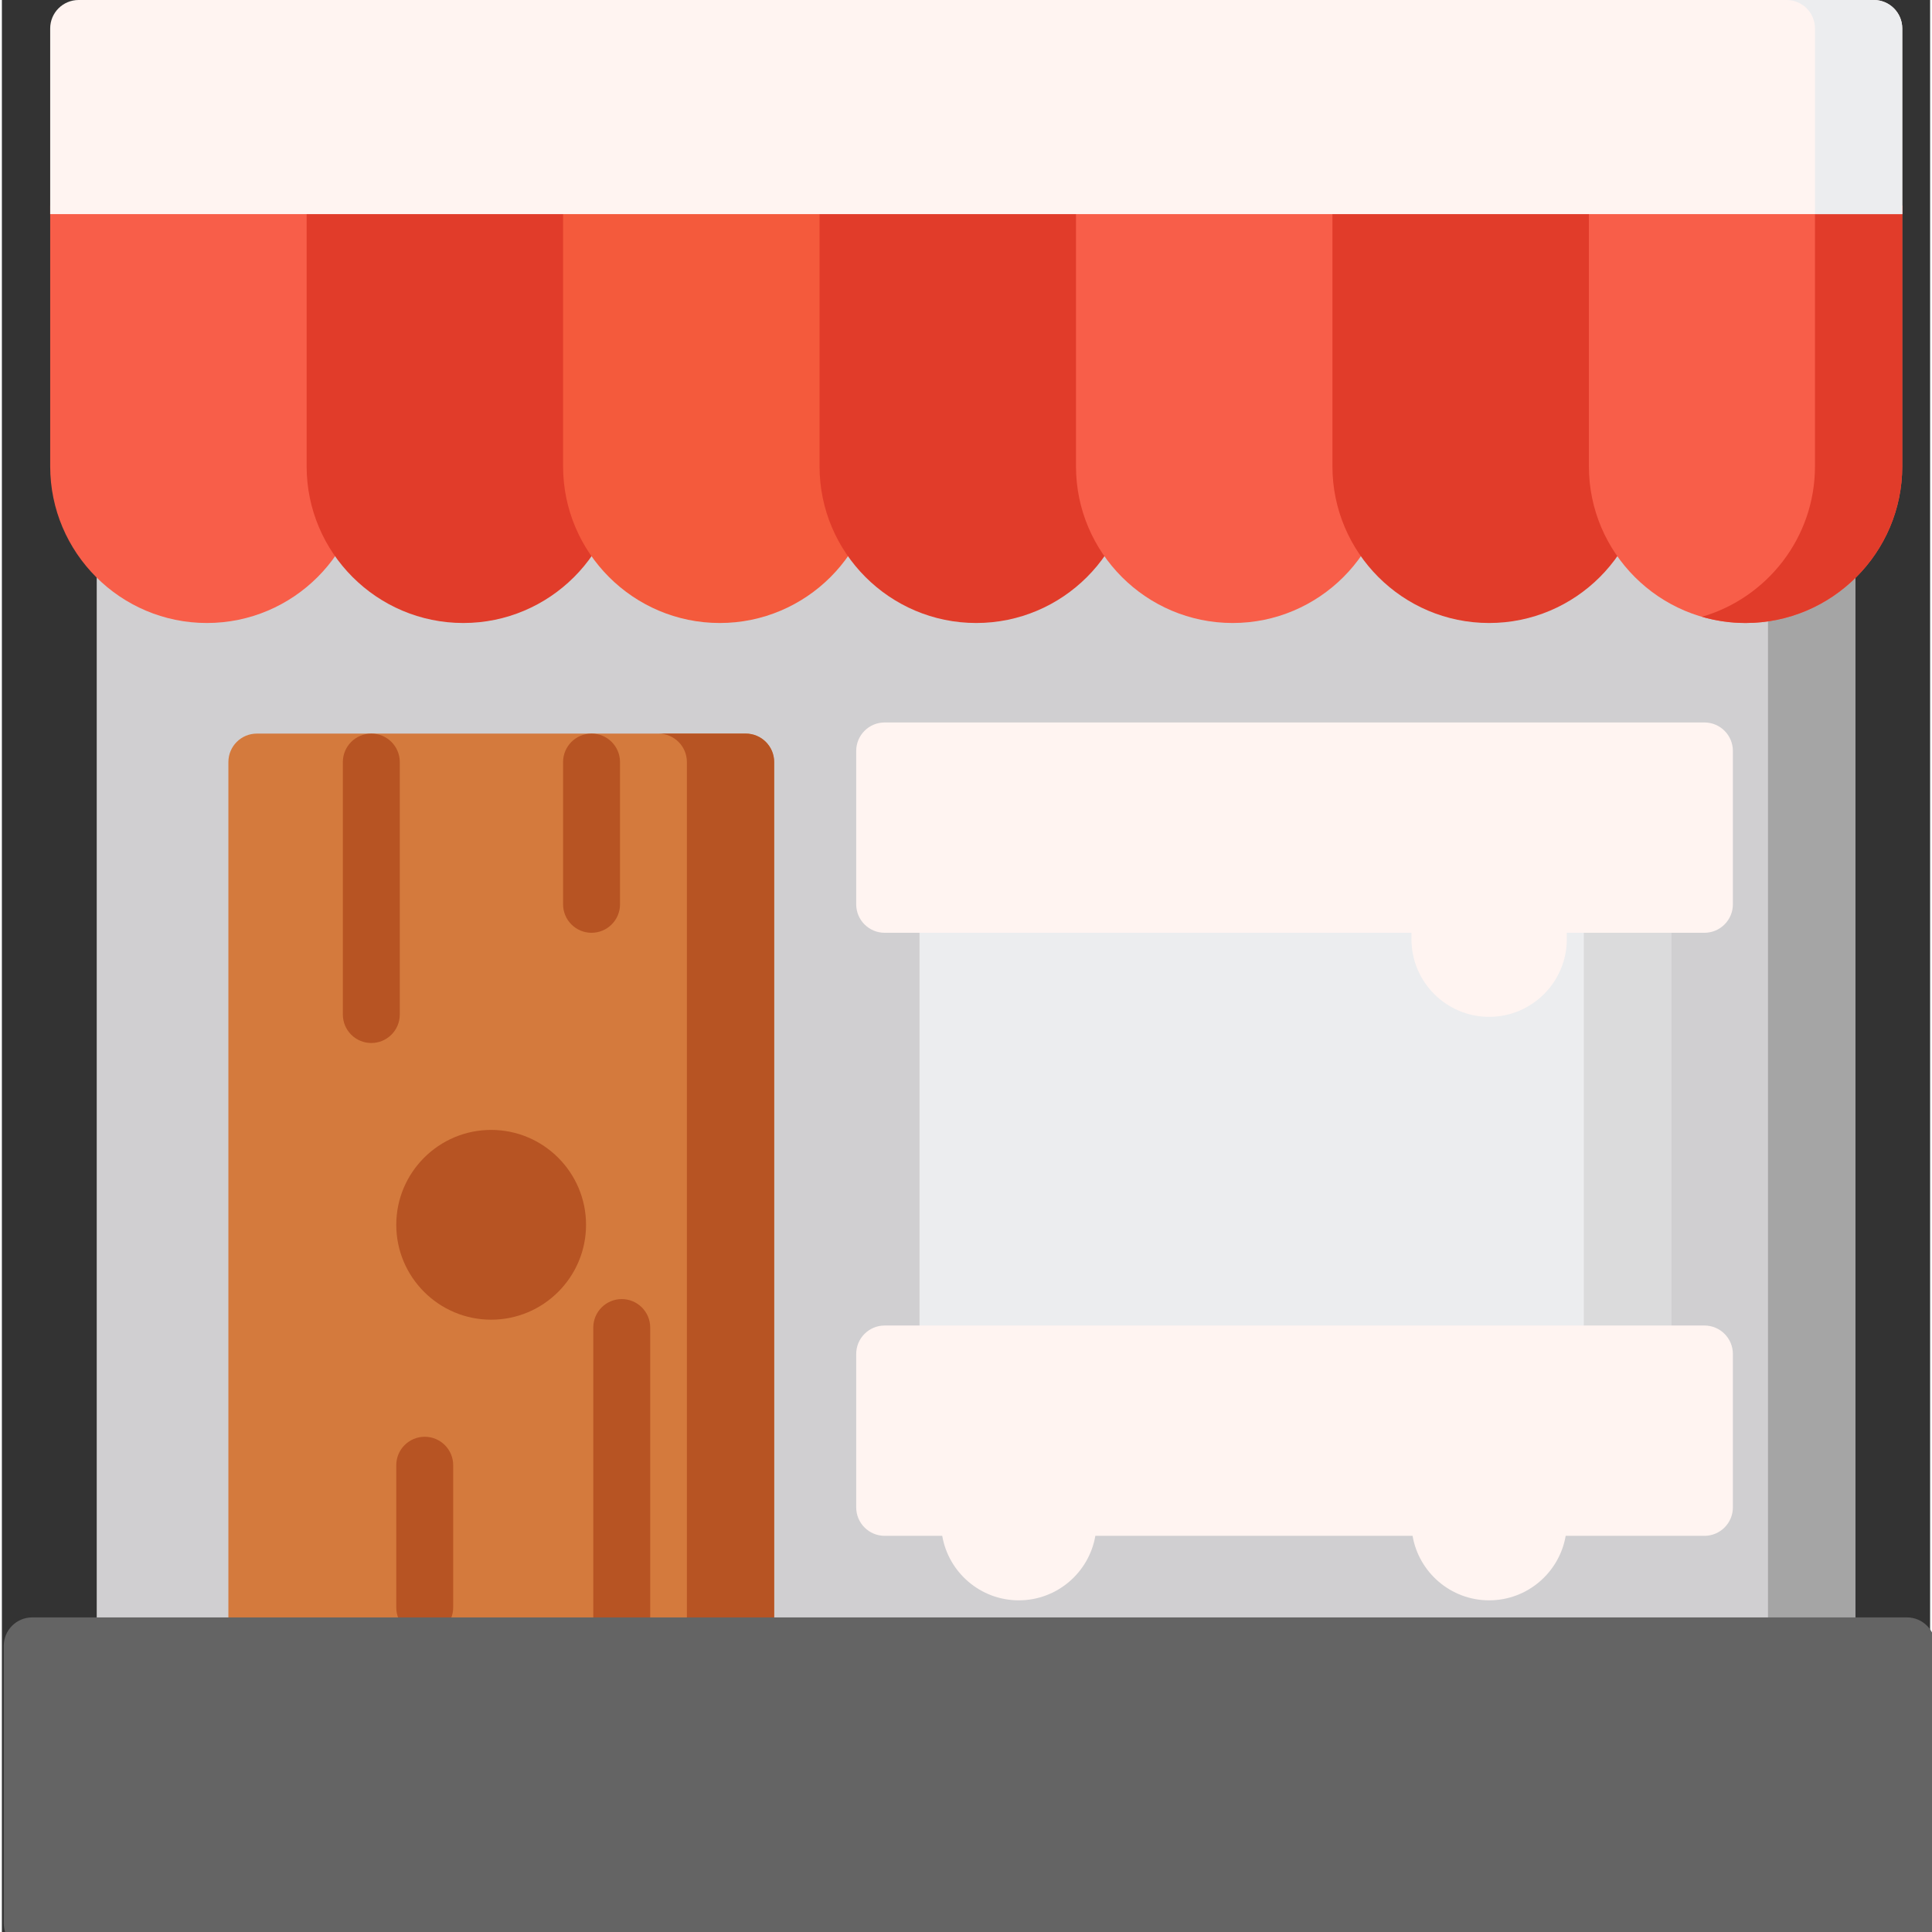 <svg height="512pt" viewBox="0 0 511 512" width="512pt" xmlns="http://www.w3.org/2000/svg"><rect x="0" y="0" width="511" height="512" fill="#333333" stroke="none"/><path d="m483.621 69.051h-450.949c-4.164 0-7.539 3.375-7.539 7.539v376.105c0 4.164 3.375 7.543 7.539 7.543h450.949c4.164 0 7.539-3.379 7.539-7.543v-376.105c0-4.164-3.375-7.539-7.539-7.539zm0 0" fill="#d0cfd1"/><path d="m483.621 69.051h-23.129c4.164 0 7.543 3.375 7.543 7.539v376.105c0 4.164-3.379 7.543-7.543 7.543h23.129c4.164 0 7.539-3.379 7.539-7.543v-376.105c0-4.164-3.375-7.539-7.539-7.539zm0 0" fill="#a5a5a5"/><path d="m12.801 54.469v69.109c0 22.898 18.625 41.523 41.523 41.523 22.895 0 41.52-18.625 41.52-41.523v-69.109zm0 0" fill="#f85e49"/><path d="m80.762 54.469v69.109c0 22.898 18.629 41.523 41.523 41.523 22.895 0 41.523-18.625 41.523-41.523v-69.109zm0 0" fill="#e13c2a"/><path d="m148.723 54.469v69.109c0 22.898 18.629 41.523 41.523 41.523 22.895 0 41.523-18.625 41.523-41.523v-69.109zm0 0" fill="#f45a3c"/><path d="m216.688 54.469v69.109c0 22.898 18.625 41.523 41.52 41.523 22.898 0 41.523-18.625 41.523-41.523v-69.109zm0 0" fill="#e13c2a"/><path d="m284.648 54.469v69.109c0 22.898 18.625 41.523 41.523 41.523 22.895 0 41.523-18.625 41.523-41.523v-69.109zm0 0" fill="#f85e49"/><path d="m352.609 54.469v69.109c0 22.898 18.629 41.523 41.523 41.523 22.895 0 41.523-18.625 41.523-41.523v-69.109zm0 0" fill="#e13c2a"/><path d="m420.574 54.469v69.109c0 22.898 18.625 41.523 41.52 41.523 22.898 0 41.523-18.625 41.523-41.523v-69.109zm0 0" fill="#f85e49"/><path d="m480.488 54.469v69.109c0 18.883-12.672 34.852-29.957 39.875 3.672 1.066 7.551 1.648 11.562 1.648 22.898 0 41.523-18.625 41.523-41.523v-69.109zm0 0" fill="#e13c2a"/><path d="m496.074 0h-475.734c-4.164 0-7.539 3.375-7.539 7.543v49.199h490.816v-49.199c0-4.168-3.375-7.543-7.543-7.543zm0 0" fill="#fff4f1"/><path d="m496.074 0h-23.125c4.164 0 7.539 3.375 7.539 7.543v49.199h23.129v-49.199c0-4.168-3.375-7.543-7.543-7.543zm0 0" fill="#ecedef"/><path d="m434.812 211.785h-184.09c-4.164 0-7.543 3.379-7.543 7.543v160.746c0 4.164 3.379 7.539 7.543 7.539h184.09c4.168 0 7.543-3.375 7.543-7.539v-160.746c0-4.164-3.375-7.543-7.543-7.543zm0 0" fill="#ecedef"/><path d="m434.812 211.785h-23.125c4.164 0 7.539 3.379 7.539 7.543v160.746c0 4.164-3.375 7.539-7.539 7.539h23.125c4.168 0 7.543-3.375 7.543-7.539v-160.746c0-4.164-3.375-7.543-7.543-7.543zm0 0" fill="#dbdbdc"/><path d="m197.117 194.41h-129.547c-4.164 0-7.543 3.375-7.543 7.539v235.227c0 4.164 3.379 7.539 7.543 7.539h129.547c4.164 0 7.543-3.375 7.543-7.539v-235.227c0-4.164-3.379-7.539-7.543-7.539zm0 0" fill="#d47a3d"/><g fill="#b75423"><path d="m197.117 194.41h-23.129c4.164 0 7.543 3.375 7.543 7.539v235.227c0 4.164-3.379 7.539-7.543 7.539h23.129c4.164 0 7.543-3.375 7.543-7.539v-235.227c0-4.164-3.379-7.539-7.543-7.539zm0 0"/><path d="m97.902 276.406c-4.164 0-7.543-3.375-7.543-7.543v-66.914c0-4.164 3.379-7.539 7.543-7.539 4.164 0 7.543 3.375 7.543 7.539v66.914c0 4.168-3.379 7.543-7.543 7.543zm0 0"/><path d="m156.266 247.195c-4.164 0-7.543-3.375-7.543-7.539v-37.707c0-4.164 3.379-7.539 7.543-7.539s7.543 3.375 7.543 7.539v37.707c0 4.164-3.379 7.539-7.543 7.539zm0 0"/><path d="m112.059 433.547c-4.168 0-7.543-3.379-7.543-7.543v-37.703c0-4.168 3.375-7.543 7.543-7.543 4.164 0 7.539 3.375 7.539 7.543v37.703c0 4.164-3.375 7.543-7.539 7.543zm0 0"/><path d="m171.812 444.629v-92.816c0-4.164-3.379-7.543-7.543-7.543-4.164 0-7.543 3.379-7.543 7.543v92.816zm0 0"/><path d="m129.66 299.438c-13.863 0-25.145 11.281-25.145 25.148 0 13.863 11.281 25.145 25.145 25.145 13.867 0 25.148-11.281 25.148-25.145 0-13.867-11.281-25.148-25.148-25.148zm0 0"/></g><path d="m451.188 351.277h-217.242c-4.164 0-7.543 3.375-7.543 7.543v40.648c0 4.164 3.379 7.543 7.543 7.543h15.254c1.664 9.691 10.129 17.094 20.289 17.094 10.16 0 18.625-7.402 20.289-17.094h84.066c1.664 9.691 10.129 17.094 20.289 17.094 10.16 0 18.625-7.402 20.289-17.094h36.766c4.168 0 7.543-3.379 7.543-7.543v-40.648c0-4.168-3.375-7.543-7.543-7.543zm0 0" fill="#fff4f1"/><path d="m451.188 191.461h-217.242c-4.164 0-7.543 3.375-7.543 7.543v40.652c0 4.164 3.379 7.539 7.543 7.539h139.602v1.695c0 11.352 9.238 20.586 20.586 20.586 11.352 0 20.586-9.234 20.586-20.586v-1.695h36.473c4.164 0 7.539-3.375 7.539-7.539v-40.652c0-4.168-3.375-7.543-7.543-7.543zm0 0" fill="#fff4f1"/><path d="m512.031 512c.234-.727.359-1.496.359-2.297v-73.535c0-4.164-3.375-7.539-7.539-7.539h-496.809c-4.168 0-7.543 3.375-7.543 7.539v73.535c0 .801.129 1.574.359 2.297zm0 0" fill="#646464"/></svg>